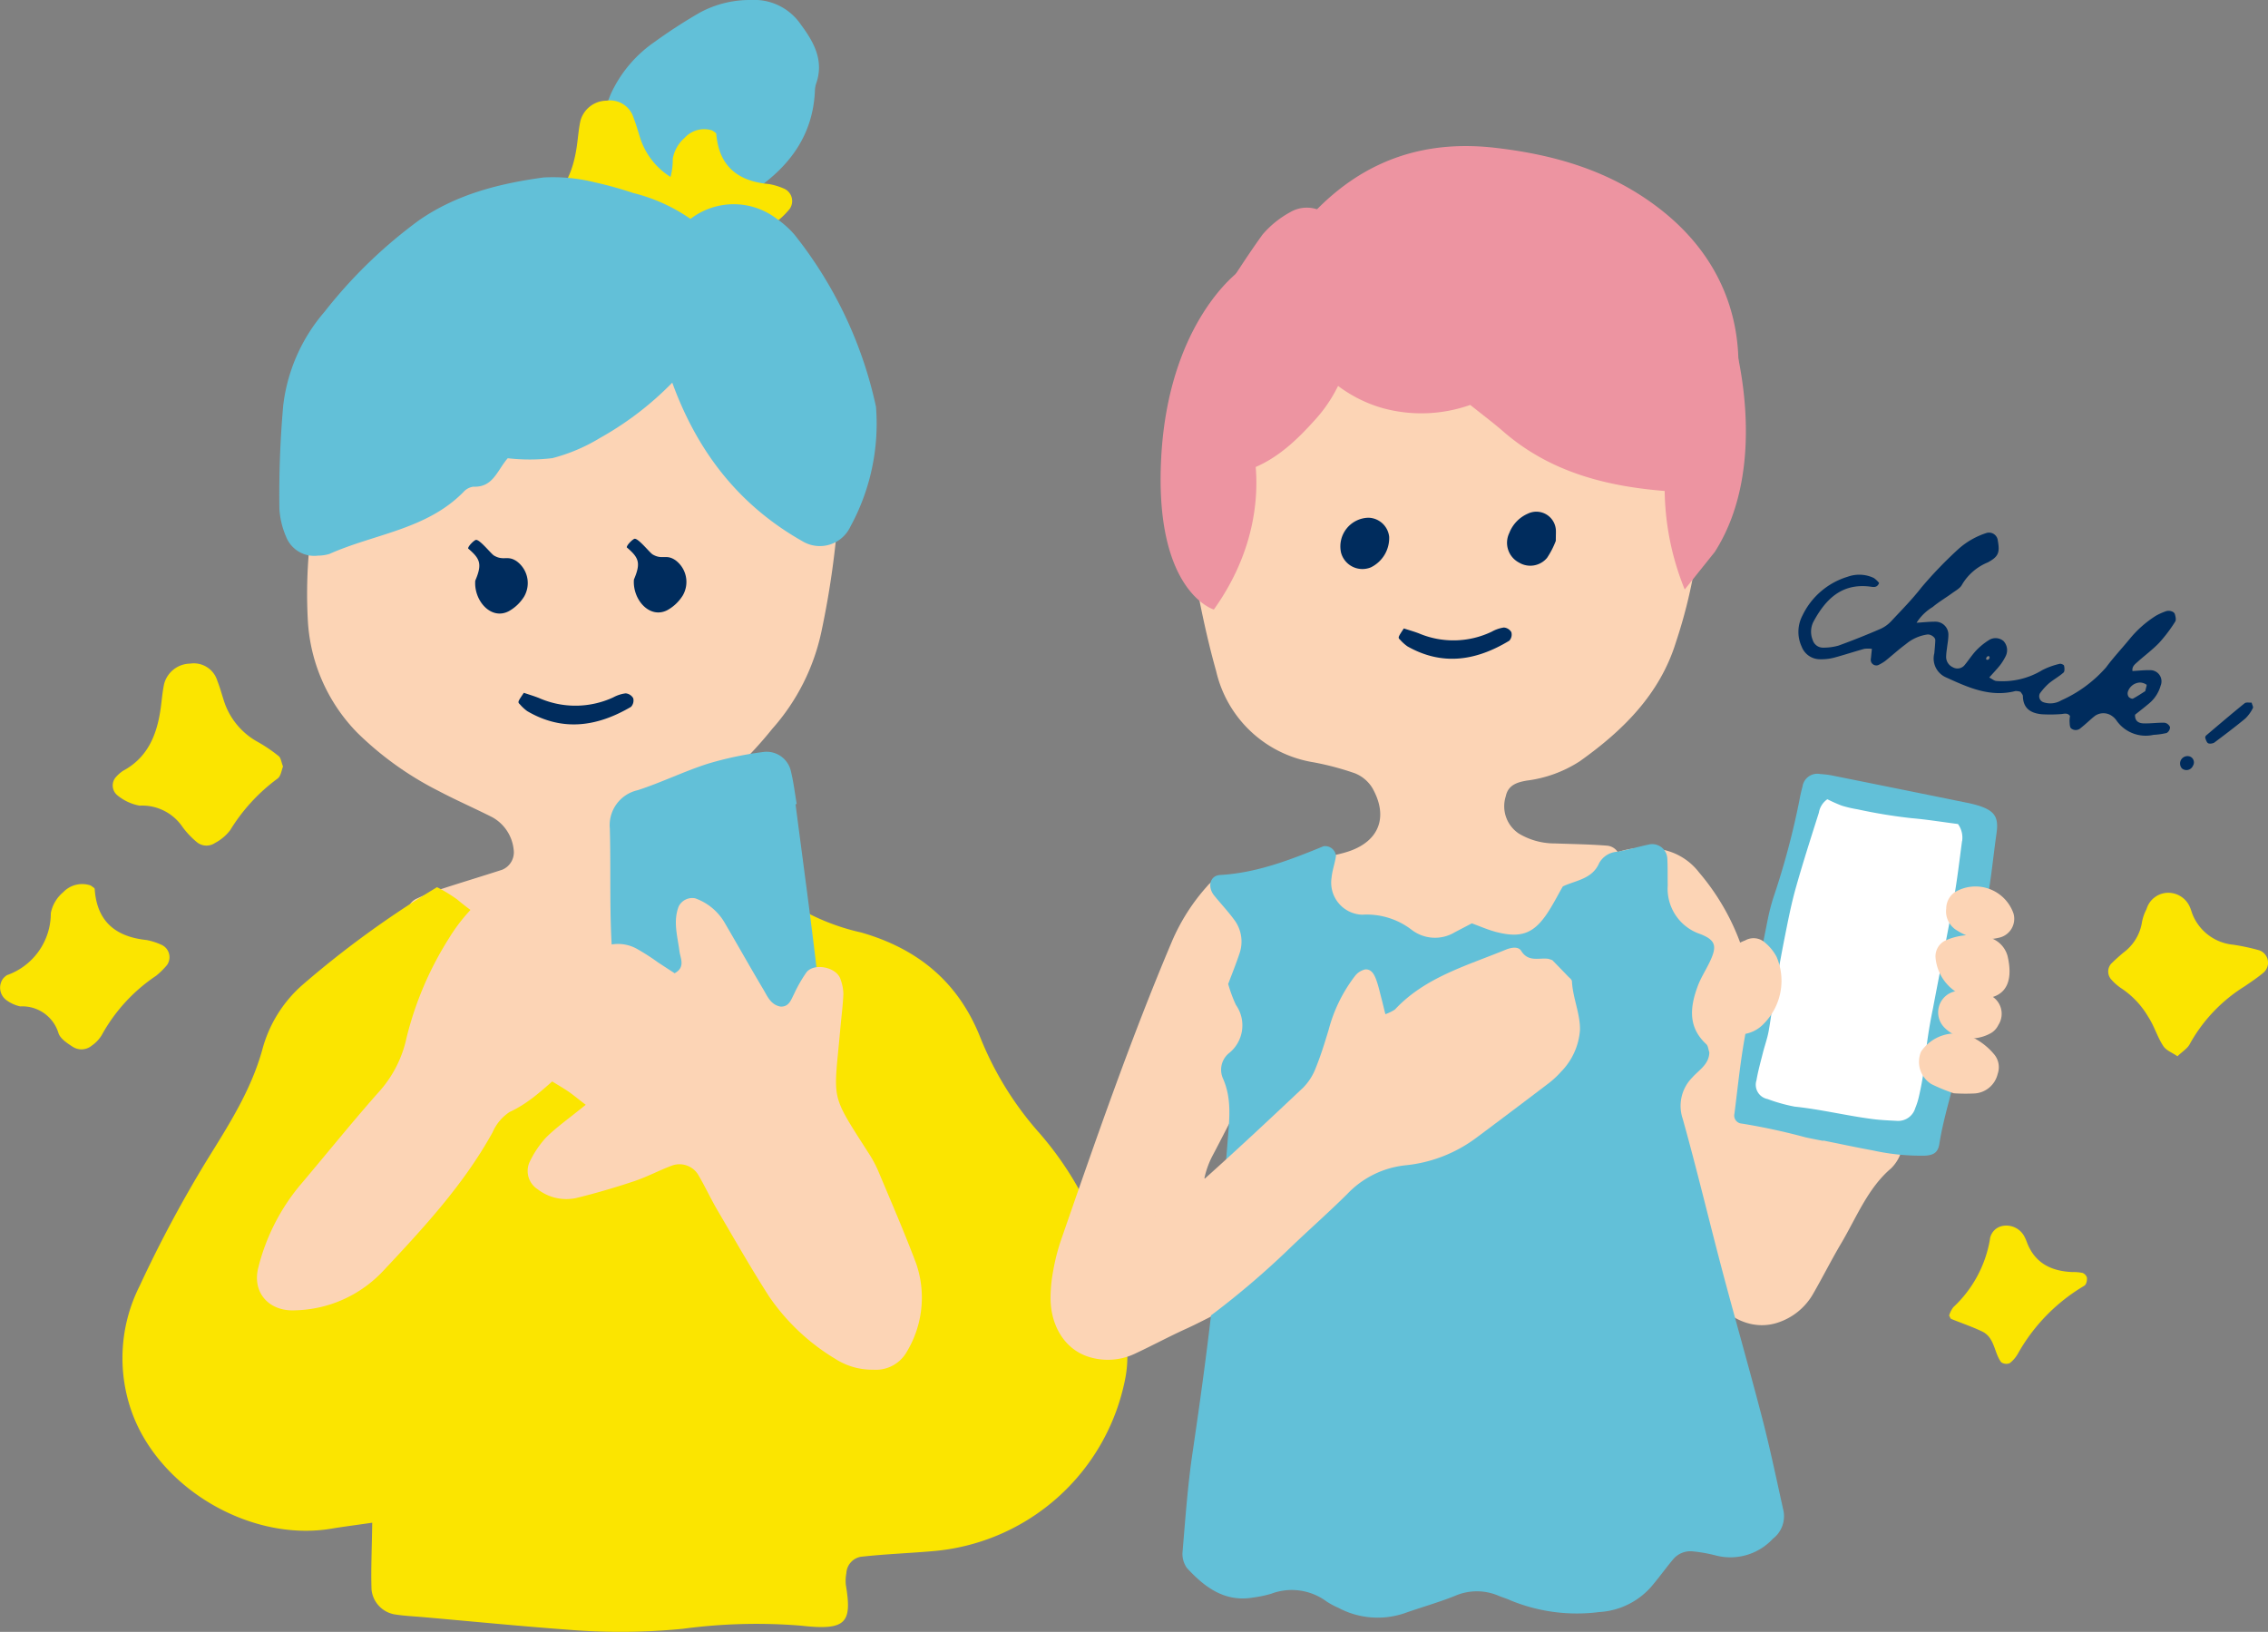 <svg xmlns="http://www.w3.org/2000/svg" width="225.43" height="162.205" viewBox="0 0 225.43 162.205"><rect x="0" y="0" width="225.43" height="162.205" fill="#808080" stroke="none"/><defs><clipPath id="a"><path fill="none" d="M0 0h225.43v162.205H0z"/></clipPath></defs><g clip-path="url(#a)"><path fill="#fbe500" d="M9.038 88.031c.137.118.366.219.374.336.216 3.219 2.07 4.744 5.145 5.069a6.2 6.2 0 0 1 1.433.451 1.35 1.35 0 0 1 .6 2.05 8 8 0 0 1-1.068 1.051 16.85 16.85 0 0 0-5.393 5.87 3.4 3.4 0 0 1-1.013 1.081 1.6 1.6 0 0 1-1.88.115c-.546-.354-1.227-.793-1.419-1.344a3.75 3.75 0 0 0-3.8-2.674 3.6 3.6 0 0 1-1.348-.6 1.534 1.534 0 0 1-.35-2.181 1.8 1.8 0 0 1 .37-.324 6.52 6.52 0 0 0 4.362-6.165 3.6 3.6 0 0 1 1.225-2.075 2.6 2.6 0 0 1 2.764-.665m19.092-11.839c-.145.345-.207.951-.538 1.2a18.1 18.1 0 0 0-4.71 5.125 4.6 4.6 0 0 1-1.512 1.278 1.51 1.51 0 0 1-1.858-.126 8.4 8.4 0 0 1-1.365-1.454 4.84 4.84 0 0 0-4.275-2.13 4.8 4.8 0 0 1-2.2-1.023 1.26 1.26 0 0 1-.191-1.772 3.7 3.7 0 0 1 .733-.659c2.469-1.322 3.376-3.58 3.748-6.168.118-.827.176-1.667.351-2.481a2.71 2.71 0 0 1 2.575-2.013 2.444 2.444 0 0 1 2.718 1.725c.247.62.423 1.269.627 1.906a7.13 7.13 0 0 0 3.406 4.162 15.4 15.4 0 0 1 2.06 1.4c.222.178.256.59.431 1.034"/><path fill="#fcd4b5" d="M57.841 24.252c6.555-.265 12.111 2.68 17.224 6.536 2.8 2.112 4.749 5.118 6.525 8.16a6.4 6.4 0 0 1 .841 2.344c.392 3.153 1.053 6.338.907 9.477a87 87 0 0 1-1.673 11.921 21.16 21.16 0 0 1-4.9 9.749 39 39 0 0 1-7.985 7.493 8.7 8.7 0 0 0-1.8 1.688c-.914 1.113-1.026 4.265.389 4.5 1.143.187 2.97 1.058 4.117 1.229 2.622.391 4.642 1.935 7.243 2.443a3.05 3.05 0 0 1 1.494 1.177c.347.436-.213 1.669-.951 2.106-1.858 1.1-2.984-1.175-4.908-.2-2.075 1.05-4.234 1.926-6.337 2.92-3.087 1.459-6.428 1.517-9.719 1.823a5.4 5.4 0 0 1-1.943-.36c-3.815-1.134-7.636-2.249-11.422-3.472a19 19 0 0 1-3.58-1.694 1.525 1.525 0 0 1 .082-2.78 20 20 0 0 1 2.306-.907c2.05-.669 4.116-1.289 6.168-1.954a1.876 1.876 0 0 0 1.137-2 4.16 4.16 0 0 0-2.125-3.22c-1.777-.9-3.606-1.694-5.365-2.625a32.2 32.2 0 0 1-8.074-5.794 17.3 17.3 0 0 1-4.9-11.256 48.2 48.2 0 0 1 3.464-20.638c.238-.624.637-1.192.823-1.828a13.34 13.34 0 0 1 6.368-8.02c1.422-.833 2.628-2.036 3.978-3 4.945-3.547 6.5-4.01 12.62-3.817"/><path fill="#62c0d8" d="m67.8 25.339-.626.382c-3.025 1.8-3.929 1.8-6.171-1.343a10.4 10.4 0 0 1-1.993-6.011 22.2 22.2 0 0 1 1.713-9.051 12.7 12.7 0 0 1 4.315-5.131 52 52 0 0 1 4.486-2.912A10.4 10.4 0 0 1 74.658 0a5.59 5.59 0 0 1 4.915 2.4c1.3 1.756 2.37 3.6 1.54 5.932a2.5 2.5 0 0 0-.114.7c-.192 4.439-2.569 7.574-6.094 9.934a14.6 14.6 0 0 0-3.919 3.574 9.9 9.9 0 0 1-3.187 2.789"/><path fill="#fbe500" d="M69.507 20.232c-.145.345-.207.951-.538 1.2a18.1 18.1 0 0 0-4.71 5.125 4.6 4.6 0 0 1-1.512 1.278 1.51 1.51 0 0 1-1.858-.126 8.4 8.4 0 0 1-1.365-1.454 4.84 4.84 0 0 0-4.276-2.132 4.8 4.8 0 0 1-2.2-1.023 1.26 1.26 0 0 1-.191-1.772 3.7 3.7 0 0 1 .733-.659c2.469-1.322 3.376-3.58 3.748-6.167.118-.827.176-1.667.351-2.481a2.71 2.71 0 0 1 2.575-2.013 2.444 2.444 0 0 1 2.716 1.722c.247.62.423 1.269.627 1.906a7.13 7.13 0 0 0 3.406 4.162 15.4 15.4 0 0 1 2.06 1.4c.222.178.256.59.431 1.034"/><path fill="#fbe500" d="M70.815 12.978c.138.115.37.213.38.33.269 3.216 2.146 4.71 5.227 4.986a6.2 6.2 0 0 1 1.44.428 1.35 1.35 0 0 1 .631 2.04 8 8 0 0 1-1.05 1.068 16.85 16.85 0 0 0-5.3 5.957 3.4 3.4 0 0 1-.994 1.1 1.6 1.6 0 0 1-1.878.145c-.552-.344-1.239-.773-1.441-1.321a3.75 3.75 0 0 0-3.844-2.612 3.6 3.6 0 0 1-1.358-.574 1.534 1.534 0 0 1-.386-2.176c.122-.11.223-.265.365-.33a6.52 6.52 0 0 0 4.261-6.235 3.6 3.6 0 0 1 1.198-2.096 2.6 2.6 0 0 1 2.753-.71"/><path fill="#62c0d8" d="M50.471 45.545c-1.042 1.181-1.447 2.915-3.4 2.831a1.57 1.57 0 0 0-.994.518c-3.666 3.747-8.87 4.171-13.343 6.171a4 4 0 0 1-1.128.164 3 3 0 0 1-3.183-1.912 8.2 8.2 0 0 1-.653-2.752 100 100 0 0 1 .384-10.288 17.35 17.35 0 0 1 4.106-9.289 47.8 47.8 0 0 1 9.426-9.12c3.749-2.58 7.969-3.628 12.321-4.226a17.2 17.2 0 0 1 5.078.474 38 38 0 0 1 3.854 1.068 17.2 17.2 0 0 1 7.91 4.408 36 36 0 0 0 2.812 2.346 7.3 7.3 0 0 1-.245 2.063 31.47 31.47 0 0 1-13.79 15.538 17.6 17.6 0 0 1-4.718 2 19 19 0 0 1-4.438.009"/><path fill="#62c0d8" d="M87.068 40.422a21.33 21.33 0 0 1-2.539 11.915 3.35 3.35 0 0 1-4.777 1.457c-8.631-4.893-12.764-12.81-14.714-22.108a10.48 10.48 0 0 1 2.118-8.38 7.04 7.04 0 0 1 9.992-1.6 9.7 9.7 0 0 1 1.806 1.6 41.5 41.5 0 0 1 8.114 17.116"/><path fill="#002c5d" d="M47.238 57.72c.723-1.692.47-2.188-.707-3.2-.009-.238.565-.789.754-.851.357-.117 1.524 1.382 1.814 1.552.976.572 1.337-.068 2.271.577a2.683 2.683 0 0 1 .726 3.5 4.2 4.2 0 0 1-1.511 1.447c-1.769.943-3.5-1.041-3.346-3.025m15.769-.11c.723-1.692.471-2.188-.707-3.2-.009-.238.565-.789.754-.851.357-.117 1.524 1.382 1.814 1.552.976.572 1.337-.068 2.271.577a2.683 2.683 0 0 1 .726 3.5 4.2 4.2 0 0 1-1.511 1.447c-1.769.943-3.5-1.041-3.346-3.025M52.066 68.865c.489.167 1.012.32 1.516.521a8.97 8.97 0 0 0 7.373-.067 3.5 3.5 0 0 1 1.231-.4.96.96 0 0 1 .752.48.92.92 0 0 1-.218.861c-3.353 1.967-6.789 2.491-10.313.427a4.3 4.3 0 0 1-.719-.663c-.247-.239-.245-.242.378-1.156"/><path fill="#fbe500" d="M36.997 151.357c-1.793.26-2.924.4-4.046.589-7.978 1.346-17.038-3.912-19.817-11.5a15.92 15.92 0 0 1 .745-12.624 125 125 0 0 1 6.665-12.462c2.176-3.519 4.381-6.923 5.519-10.991a13 13 0 0 1 3.982-6.455 97.4 97.4 0 0 1 13.394-9.729 15 15 0 0 1 2.024 1.236c5.643 4.795 12.321 5.659 19.327 5.006a15.4 15.4 0 0 0 4.364-1.61 19 19 0 0 0 2-1.233c4.328-2.546 3.938-3.857 9.47-.65a22 22 0 0 0 4.969 1.753c5.621 1.611 9.67 4.913 11.864 10.481a32.4 32.4 0 0 0 5.862 9.465c5.2 5.964 7.671 13.179 8.663 20.941a11.4 11.4 0 0 1-.144 3.494 21.294 21.294 0 0 1-19.241 17.125c-2.341.2-4.693.286-7.025.548a1.74 1.74 0 0 0-1.447 1.633 4 4 0 0 0-.051 1.172c.638 3.793.026 4.552-4.492 4.04a55 55 0 0 0-11.711.315 63.5 63.5 0 0 1-11.147.11c-4.883-.358-9.756-.838-14.634-1.267-.975-.085-1.958-.125-2.92-.285a2.79 2.79 0 0 1-2.24-2.439c-.072-1.946.029-3.9.068-6.664"/><path fill="#fcd4b5" d="M60.451 92.594a9 9 0 0 0 .78 1.254 2.84 2.84 0 0 1 .2 4.06 3.44 3.44 0 0 0-.6 3.364 2.423 2.423 0 0 1-1.426 3c-3.37 1.461-5.407 4.736-8.741 6.252a4.6 4.6 0 0 0-1.7 2.021c-2.861 5.186-6.834 9.473-10.847 13.751a12.37 12.37 0 0 1-8.777 3.948c-2.614.141-4.346-1.795-3.642-4.338a20.6 20.6 0 0 1 4.03-7.982c2.62-3.091 5.159-6.253 7.842-9.29a11.66 11.66 0 0 0 2.841-5.493 33.3 33.3 0 0 1 4.228-9.9 17.3 17.3 0 0 1 4.191-4.672c5.772-4.624 12.326-5.967 19.5-4.61a8.3 8.3 0 0 1 2.046.854 1.36 1.36 0 0 1 .232 1.624 3.9 3.9 0 0 1-.887.983 44 44 0 0 1-3.551 1.938 51.5 51.5 0 0 0-5.725 3.241"/><path fill="#62c0d8" d="M79.073 79.933c.757 5.868 1.572 11.729 2.242 17.606.3 2.623.324 5.279.436 7.922a3.8 3.8 0 0 1-1.6 3.221 6.3 6.3 0 0 1-1.618.916c-2.907 1.119-5.789 2.327-8.756 3.261-4.287 1.347-6.861-.366-7.625-4.895-.206-1.225-.273-2.475-.38-3.715-.161-1.859-.172-3.741-.472-5.576-.884-5.418-.531-10.878-.685-16.319a3.56 3.56 0 0 1 2.768-3.809c2.366-.766 4.619-1.879 6.986-2.636a34.3 34.3 0 0 1 5.466-1.158 2.475 2.475 0 0 1 2.788 1.952c.257 1.056.383 2.144.568 3.218l-.117.014"/><path fill="#fcd4b5" d="M58.224 109.819c-.838-.639-1.327-1.059-1.861-1.41-.979-.645-2.026-1.191-2.966-1.884-1.543-1.138-2.131-2.36-1.711-3.314.631-1.433 1.965-1.757 3.3-1.916 1.312-.157 2.646-.126 3.918-.176.928-1.146-.135-1.91-.405-2.777-.553-1.773-.446-2.947.53-3.672a3.85 3.85 0 0 1 4.261-.365 22 22 0 0 1 2.114 1.357l1.652 1.078c1.1-.6.568-1.489.479-2.188-.189-1.488-.653-2.947-.077-4.453a1.514 1.514 0 0 1 1.637-.809 5.54 5.54 0 0 1 3 2.544c1.27 2.172 2.5 4.363 3.787 6.528.414.7.741 1.532 1.723 1.695.831.013 1.014-.669 1.317-1.248a14 14 0 0 1 1.235-2.158c.769-.986 3.016-.509 3.383.678a4.5 4.5 0 0 1 .288 1.461c-.048 1.169-.205 2.335-.308 3.5-.639 7.243-1.084 6.231 2.762 12.245a12 12 0 0 1 .967 1.759c1.3 3.09 2.634 6.166 3.814 9.3a10.42 10.42 0 0 1-.9 8.718 3.53 3.53 0 0 1-3.358 1.835 6.8 6.8 0 0 1-3.808-1.094 21.2 21.2 0 0 1-6.54-6.166c-1.808-2.816-3.466-5.729-5.16-8.617-.677-1.155-1.235-2.381-1.918-3.532a2.18 2.18 0 0 0-2.645-.858c-1.254.473-2.447 1.114-3.714 1.536-1.9.633-3.835 1.2-5.784 1.676a4.66 4.66 0 0 1-3.8-.885 2.156 2.156 0 0 1-.821-2.647 9.9 9.9 0 0 1 1.649-2.482c1.056-1.048 2.295-1.913 3.957-3.263"/><path fill="#fbe500" d="M216.425 104.987c-.536-.366-1.1-.571-1.377-.975-.614-.908-.9-1.986-1.521-2.935a8.6 8.6 0 0 0-2.715-2.865 5.2 5.2 0 0 1-.988-.882 1.185 1.185 0 0 1 .007-1.527c.393-.391.808-.762 1.234-1.118a4.66 4.66 0 0 0 1.846-3.064 4.5 4.5 0 0 1 .444-1.251 2.26 2.26 0 0 1 1.938-1.618 2.34 2.34 0 0 1 2.4 1.477c.087.2.144.421.225.629a4.85 4.85 0 0 0 4.062 3.047 21 21 0 0 1 2.6.559 1.31 1.31 0 0 1 .436 2.187c-.591.5-1.245.934-1.885 1.376a15.7 15.7 0 0 0-5.472 5.741c-.225.448-.74.751-1.224 1.221m-22.697 25.764a2.6 2.6 0 0 1 .415-.818 11.96 11.96 0 0 0 3.625-6.661 1.56 1.56 0 0 1 1.229-1.409 2.03 2.03 0 0 1 2.238 1.1 5 5 0 0 1 .26.618c.819 2.029 2.45 2.777 4.5 2.86a4.3 4.3 0 0 1 1 .087.75.75 0 0 1 .423.449 1.2 1.2 0 0 1-.092.625.5.5 0 0 1-.224.234 18.1 18.1 0 0 0-6.5 6.644 3.2 3.2 0 0 1-.846 1.01.88.88 0 0 1-.858-.091c-.72-.96-.634-2.448-1.889-3.052-1-.479-2.053-.828-3.077-1.25-.08-.033-.114-.179-.211-.342"/><path fill="#002c5d" d="M190.504 61.901c.684-.042 1.264-.107 1.843-.106a1.287 1.287 0 0 1 1.314 1.363c-.006.438-.095.875-.144 1.312a7 7 0 0 0-.079.789 1.13 1.13 0 0 0 .657 1.061.92.92 0 0 0 1.193-.227c.394-.477.729-1.007 1.153-1.455a6.6 6.6 0 0 1 1.22-.994 1.226 1.226 0 0 1 1.478.072 1.33 1.33 0 0 1 .232 1.475 5.5 5.5 0 0 1-.549.9c-.32.407-.682.781-1.1 1.251.293.149.493.331.7.347a7.6 7.6 0 0 0 4.574-1.08 7.4 7.4 0 0 1 1.723-.624c.126-.037.417.087.439.18.051.22.077.573-.051.686-.46.405-1.013.705-1.483 1.1a6.4 6.4 0 0 0-.87.978.63.63 0 0 0 .327.863 2.13 2.13 0 0 0 1.8-.176 12.9 12.9 0 0 0 4.452-3.277c.735-.994 1.591-1.9 2.374-2.859a10.8 10.8 0 0 1 2.579-2.273 6 6 0 0 1 .964-.437c.335-.137.836-.006.92.273.072.236.149.575.037.743a15 15 0 0 1-1.586 2.1c-.669.7-1.465 1.281-2.188 1.934-.24.218-.539.435-.473.88.614-.032 1.224-.106 1.83-.084a1.11 1.11 0 0 1 .971 1.529 3.53 3.53 0 0 1-1.13 1.759c-.471.4-.961.774-1.414 1.138-.037.645.377.844.824.861.7.026 1.409-.085 2.111-.063a.72.72 0 0 1 .54.433.68.68 0 0 1-.335.585 7 7 0 0 1-1.3.183 3.54 3.54 0 0 1-3.722-1.476 1.8 1.8 0 0 0-.375-.37 1.47 1.47 0 0 0-1.728-.04c-.486.384-.924.826-1.413 1.206a.72.72 0 0 1-.965.034c-.145-.139-.129-.466-.15-.711a3 3 0 0 1 .047-.513c-.258-.365-.614-.2-.948-.186a15 15 0 0 1-1.845.013c-1.076-.1-1.865-.55-1.889-1.8 0-.144-.149-.285-.23-.428a1.4 1.4 0 0 0-.513-.081c-2.5.645-4.691-.349-6.865-1.343a2.046 2.046 0 0 1-1.2-2.4c.041-.436.086-.872.1-1.308.007-.3-.459-.6-.78-.57a4.25 4.25 0 0 0-2.153.964c-.712.522-1.365 1.126-2.056 1.676a4.6 4.6 0 0 1-.676.4.555.555 0 0 1-.75-.481 1.6 1.6 0 0 1 .024-.262c.025-.255.052-.511.089-.87a3 3 0 0 0-.758 0c-1.021.281-2.027.618-3.051.889a5 5 0 0 1-1.312.145 1.95 1.95 0 0 1-1.862-1.259 3.49 3.49 0 0 1 .076-3.079 7.33 7.33 0 0 1 4.507-3.866 3.37 3.37 0 0 1 2.587.125 2.4 2.4 0 0 1 .53.5c-.2.5-.576.4-.891.358-2.843-.358-4.443 1.269-5.653 3.521a2.2 2.2 0 0 0-.052 1.8 1.06 1.06 0 0 0 .99.746 5.5 5.5 0 0 0 1.564-.2 75 75 0 0 0 4.191-1.671 3.3 3.3 0 0 0 1.062-.769c1.03-1.1 2.09-2.176 3.011-3.36a41 41 0 0 1 3.681-3.82 7.7 7.7 0 0 1 2.743-1.568.878.878 0 0 1 1.154.754c.213 1.187.061 1.589-.993 2.16a5.3 5.3 0 0 0-2.563 2.207c-.174.358-.628.591-.978.847-.641.47-1.335.871-1.94 1.381a4.9 4.9 0 0 0-1.6 1.559m22.73 6.8c.067-.318.172-.606.125-.634a1.17 1.17 0 0 0-.682-.217 1.32 1.32 0 0 0-1.177.927.63.63 0 0 0 .076.487c.085.113.339.232.433.183.454-.237.879-.529 1.226-.746m-15.461-3.32c-.028-.054-.064-.165-.088-.162a.3.3 0 0 0-.211.095c-.118.211-.052.319.153.259.061-.018.1-.124.146-.192m26.03 4.465c.061.233.185.435.128.533a3.8 3.8 0 0 1-.75 1.043c-1.006.835-2.055 1.621-3.1 2.407a.9.9 0 0 1-.494.087.3.3 0 0 1-.213-.131 1.6 1.6 0 0 1-.182-.458.3.3 0 0 1 .108-.231c1.262-1.07 2.521-2.145 3.808-3.186.153-.124.47-.048.7-.064m-5.841 6.285a.7.7 0 0 1-1.089.257.735.735 0 0 1 .877-1.147.635.635 0 0 1 .212.89"/><path fill="#fcd4b5" d="M175.864 110.339c.864.117 1.019-.437 1.2-.889.563-1.443 1.038-2.935 1.626-4.363a9.14 9.14 0 0 1 2.45-3.76 2.62 2.62 0 0 1 3.269.017c3.962 2.819 6.146 9.13 4.542 13.212a4 4 0 0 1-.988 1.581c-2.314 1.964-3.441 4.893-4.977 7.486-.964 1.628-1.82 3.337-2.767 4.978a6.28 6.28 0 0 1-3.351 2.809c-2.385.88-5.028-.134-6.738-2.6a15 15 0 0 1-1.281-2.287 20.5 20.5 0 0 1-1.084-2.838c-2.905-10.206-5.817-20.412-8.016-30.708a19.9 19.9 0 0 1-.286-6.6 1.87 1.87 0 0 1 1.323-1.68 8.5 8.5 0 0 1 4.183-.295 6.1 6.1 0 0 1 3.912 2.319 22.97 22.97 0 0 1 5.417 12.968c.134 2.761.615 5.563.953 8.347a8.7 8.7 0 0 0 .619 2.308m-56.159 6.76c.641.591 1.086.226 1.49-.044 1.288-.858 2.534-1.809 3.834-2.641a9.16 9.16 0 0 1 4.164-1.676 2.62 2.62 0 0 1 2.668 1.889c1.629 4.581-.2 11-3.857 13.428a4 4 0 0 1-1.715.729c-3.022.281-5.625 2.034-8.37 3.278-1.723.781-3.405 1.691-5.122 2.491a6.28 6.28 0 0 1-4.357.379c-2.458-.646-4.041-2.992-4.027-6a15 15 0 0 1 .262-2.609 20.4 20.4 0 0 1 .739-2.947c3.474-10.027 6.941-20.057 11.044-29.753a19.9 19.9 0 0 1 3.552-5.573 1.87 1.87 0 0 1 2.048-.617 8.5 8.5 0 0 1 3.6 2.157 6.1 6.1 0 0 1 1.874 4.144 23 23 0 0 1-3 13.73c-1.474 2.338-2.686 4.91-4.006 7.384a8.7 8.7 0 0 0-.816 2.246"/><path fill="#fcd4b5" d="M169.15 48.653a50 50 0 0 1-2.574 15.194c-1.6 5.168-5.274 8.785-9.563 11.829a12.55 12.55 0 0 1-5.253 1.914c-.957.165-1.856.435-2.091 1.556a3.26 3.26 0 0 0 1.3 3.711 6.9 6.9 0 0 0 3.573.979c1.718.064 3.44.084 5.152.219a1.423 1.423 0 0 1 .905 2.446c-3.775 3.951-7.291 8.168-11.969 11.176a4.85 4.85 0 0 1-5.682.156c-.93-.578-1.862-1.153-2.783-1.745-2.764-1.775-5.512-3.574-8.288-5.328a7.14 7.14 0 0 1-3.005-2.867 1.7 1.7 0 0 1 .688-2.013 20 20 0 0 1 1.782-.571c.906-.244 1.844-.389 2.73-.689 3.028-1.025 3.951-3.453 2.327-6.306a3.6 3.6 0 0 0-1.74-1.455 28.4 28.4 0 0 0-4.078-1.083 11.88 11.88 0 0 1-9.7-9.066c-.978-3.478-1.688-6.989-2.314-10.529a6.8 6.8 0 0 1-.084-1.872c.6-5.653 1.842-11.122 4.974-15.975a15.7 15.7 0 0 1 2.718-3.211c2.338-2.069 4.795-4 7.211-5.981a3.5 3.5 0 0 1 .8-.485c6.808-2.957 13.788-4.147 21.01-1.715a21.2 21.2 0 0 1 8.446 5.781 19.62 19.62 0 0 1 5.493 12.647c.072 1.09.01 2.189.01 3.284"/><path fill="#ed94a1" d="M146.131 40.251a14.55 14.55 0 0 1-8.756.3 13.53 13.53 0 0 1-9.61-15 4.7 4.7 0 0 1 .862-2.132c5.067-6.544 11.565-9.7 20-8.726 5.974.692 11.475 2.3 16.316 6.041 8.1 6.26 9.272 15.215 6.505 23.215a15 15 0 0 1-1.013 2.122 4.63 4.63 0 0 1-4.765 2.748c-6-.459-11.621-1.889-16.292-5.965-.886-.773-1.833-1.478-3.246-2.609"/><path fill="#ed94a1" d="M120.563 30.746c1.235-1.887 2.982-4.722 4.92-7.421a9.7 9.7 0 0 1 2.745-2.227 3.253 3.253 0 0 1 4.4 1.038c3.408 5.916 2.7 14.422-1.781 19.44-1.9 2.13-3.961 4.146-6.784 5.137-3.025 1.062-6.04-.661-6.281-3.837a16.4 16.4 0 0 1 .37-4.958c.491-2.08 1.349-4.075 2.416-7.171"/><path fill="#ed94a1" d="M124.386 43.907s2.49 7.967-3.734 16.681c0 0-5.975-1.743-5.228-15.187s7.718-18.423 7.718-18.423Zm47.799-10.705s3.983 12.7-1.742 21.66l-2.988 3.734a26.92 26.92 0 0 1-1-17.427c2.739-9.461 5.726-7.967 5.726-7.967"/><path fill="#002c5d" d="M154.645 53.749a8.4 8.4 0 0 1-.872 1.7 2.17 2.17 0 0 1-2.79.47 2.22 2.22 0 0 1-.968-2.934 3.46 3.46 0 0 1 1.837-1.924 1.942 1.942 0 0 1 2.79 1.554c.024.225 0 .455 0 1.133m-16.563-.381a3.25 3.25 0 0 1-1.819 3.027 2.2 2.2 0 0 1-2.963-1.451 2.852 2.852 0 0 1 2.742-3.481 2.125 2.125 0 0 1 2.04 1.9"/><path fill="#62c0d8" d="M122.072 97.822c.391-1.045.786-2.01 1.113-3a3.6 3.6 0 0 0-.511-3.4c-.615-.838-1.336-1.6-1.99-2.408-.7-.866-.418-1.984.588-2.041 3.644-.207 6.966-1.5 10.281-2.858a1.083 1.083 0 0 1 1.238.975c-.111.727-.373 1.436-.441 2.165a3.19 3.19 0 0 0 3.043 3.666 7.32 7.32 0 0 1 4.962 1.534 3.81 3.81 0 0 0 4.238.215c.521-.274 1.044-.546 1.7-.889.8.286 1.61.65 2.459.867 2.4.614 3.671.156 5.005-1.816.582-.86 1.05-1.8 1.583-2.724 1.3-.614 2.92-.715 3.617-2.326a2.2 2.2 0 0 1 1.819-1.122c1.025-.181 2.027-.488 3.047-.7a1.5 1.5 0 0 1 1.9 1.366c.052.89.024 1.785.043 2.678a4.75 4.75 0 0 0 3.225 4.837c1.583.614 1.679 1.231.956 2.761-.382.808-.883 1.568-1.193 2.4-.765 2.058-1.014 4.072.837 5.781.191.176.209.537.309.818-.023 1.2-1.026 1.746-1.7 2.508a4 4 0 0 0-.944 4.1c1.406 5.021 2.61 10.1 3.944 15.139 1.3 4.9 2.7 9.771 3.972 14.678.785 3.028 1.42 6.1 2.1 9.151a2.81 2.81 0 0 1-1.051 2.769 5.76 5.76 0 0 1-5.714 1.657 15 15 0 0 0-2.2-.393 2.24 2.24 0 0 0-2 .781c-.671.8-1.282 1.647-1.948 2.45a7.44 7.44 0 0 1-5.4 2.794 17.33 17.33 0 0 1-8.775-1.141c-.4-.188-.839-.312-1.251-.484a5.45 5.45 0 0 0-4.329.025c-1.655.662-3.382 1.142-5.064 1.739a8.3 8.3 0 0 1-6.506-.556 7.6 7.6 0 0 1-1.182-.634 5.81 5.81 0 0 0-5.509-.764 11.5 11.5 0 0 1-1.75.368c-2.851.5-4.852-1.015-6.616-2.929a2.4 2.4 0 0 1-.43-1.668c.275-3.269.507-6.548.987-9.791 1.025-6.933 1.956-13.871 2.585-20.855.308-3.412.649-6.819.913-10.236.163-2.1.417-4.115-.481-6.125a2.13 2.13 0 0 1 .568-2.47 3.536 3.536 0 0 0 .727-4.825 13.6 13.6 0 0 1-.764-2.064"/><path fill="#fcd4b5" d="M137.697 100.81a4.3 4.3 0 0 0 .951-.463c3-3.215 7.124-4.347 11-5.943.519-.214 1.259-.366 1.552.109.705 1.144 1.751.673 2.68.79a3 3 0 0 1 .422.142c.466.48 1.006 1.03 1.537 1.587.153.16.4.335.406.512.081 1.638.82 3.2.8 4.8a6.57 6.57 0 0 1-1.869 4.171 9 9 0 0 1-1.211 1.135q-3.569 2.716-7.166 5.4a14.1 14.1 0 0 1-7.038 2.773 9.3 9.3 0 0 0-5.834 2.845c-1.964 1.951-4.054 3.773-6.038 5.7a84 84 0 0 1-7.337 6.245 6.07 6.07 0 0 1-5.667.851 3.85 3.85 0 0 1-2.242-1.877 7.8 7.8 0 0 1-1.052-5.117 3.91 3.91 0 0 1 2.285-3.079 25 25 0 0 0 5.173-3.606c3.556-3.17 7.038-6.424 10.5-9.694a5.6 5.6 0 0 0 1.23-1.938c.5-1.227.891-2.5 1.277-3.774a15.1 15.1 0 0 1 2.606-5.343 1.78 1.78 0 0 1 1.037-.677c.64-.048.919.55 1.106 1.069.223.622.362 1.276.533 1.917.108.409.2.821.364 1.47"/><path fill="#002c5d" d="M139.533 62.466c.483.157 1 .3 1.5.491a8.82 8.82 0 0 0 7.242-.169 3.5 3.5 0 0 1 1.2-.414.94.94 0 0 1 .746.462.9.9 0 0 1-.2.848c-3.267 1.98-6.636 2.543-10.127.564a4.2 4.2 0 0 1-.715-.641c-.246-.231-.245-.234.355-1.141"/><path fill="#62c0d8" d="M181.221 113.404c-.591-.118-1.185-.225-1.773-.358a63 63 0 0 0-6.3-1.361.8.8 0 0 1-.75-.994c.313-2.465.56-4.943.992-7.387.7-3.969 1.523-7.916 2.309-11.869a20 20 0 0 1 .545-2.146 77.5 77.5 0 0 0 2.606-9.721c.083-.463.182-.924.31-1.376a1.49 1.49 0 0 1 1.779-1.252 9 9 0 0 1 1.394.189q6.521 1.309 13.038 2.636a12 12 0 0 1 1.369.339c1.513.507 1.938 1.118 1.707 2.722-.363 2.523-.572 5.067-1.113 7.569-.652 3.02-1.181 6.067-1.745 9.1-.171.924-.279 1.859-.419 2.788-.161 1.062-.291 2.129-.493 3.183-.532 2.77-1.476 5.444-1.914 8.239-.129.82-.533 1.115-1.407 1.165a22 22 0 0 1-5.2-.518c-1.649-.3-3.29-.654-4.935-.984l-.006.031"/><path fill="#fff" d="M195.019 83.599c-.258 1.928-.479 3.862-.823 5.775-.652 3.633-1.385 7.25-2.071 10.877a49 49 0 0 0-.812 5.37 30 30 0 0 1-.579 3.369 6.7 6.7 0 0 1-.363 1.148 1.77 1.77 0 0 1-1.841 1.274c-.8-.041-1.608-.075-2.4-.178-2.594-.335-5.141-.965-7.749-1.237a16.6 16.6 0 0 1-2.7-.756 1.443 1.443 0 0 1-1.095-1.86c.155-.923.413-1.83.641-2.739.18-.713.435-1.411.567-2.132.228-1.251.365-2.518.581-3.772.331-1.918.672-3.834 1.053-5.742.316-1.579.625-3.165 1.06-4.713.71-2.517 1.509-5.009 2.3-7.5a2.02 2.02 0 0 1 .844-1.339 15 15 0 0 0 1.431.637 12 12 0 0 0 1.568.365 52 52 0 0 0 5.358.879c1.532.131 3.053.38 4.628.583a2.32 2.32 0 0 1 .411 1.692"/><path fill="#fcd4b5" d="M169.993 97.876c-.353 1.3.3 2.538.5 3.823.051.324.572.673.951.831a3.4 3.4 0 0 0 3.895-.8 6.06 6.06 0 0 0 1.251-6.613 4.7 4.7 0 0 0-1.146-1.413 1.69 1.69 0 0 0-1.974-.231 5.47 5.47 0 0 0-3.478 4.4m24.196 10.797a18 18 0 0 0 2.11.017 2.52 2.52 0 0 0 2.263-1.94 2 2 0 0 0-.385-1.988 6.5 6.5 0 0 0-2.559-1.843 4.13 4.13 0 0 0-4.668 1.607 2.6 2.6 0 0 0 1.023 3.235 17.5 17.5 0 0 0 2.216.91m1.346-9.55c.332.067.417.09.5.1 3.025.352 4.209-1.192 3.512-4.183a2.62 2.62 0 0 0-2.045-1.893 6.3 6.3 0 0 0-4.142.345 1.74 1.74 0 0 0-.971 1.733 4.54 4.54 0 0 0 3.142 3.9"/><path fill="#fcd4b5" d="M193.447 90.303a2.2 2.2 0 0 0 1.132 2.219 5.3 5.3 0 0 0 4.075.694 1.924 1.924 0 0 0 1.482-2.409 4 4 0 0 0-5.875-2.1 2 2 0 0 0-.813 1.6m1.846 12.878a4.14 4.14 0 0 0 2.657-.53 1.9 1.9 0 0 0 .679-.773 2.048 2.048 0 0 0-1.081-3.058 4.78 4.78 0 0 0-3.364-.252 2.144 2.144 0 0 0-.886 3.6 3.65 3.65 0 0 0 2 1.01"/></g></svg>